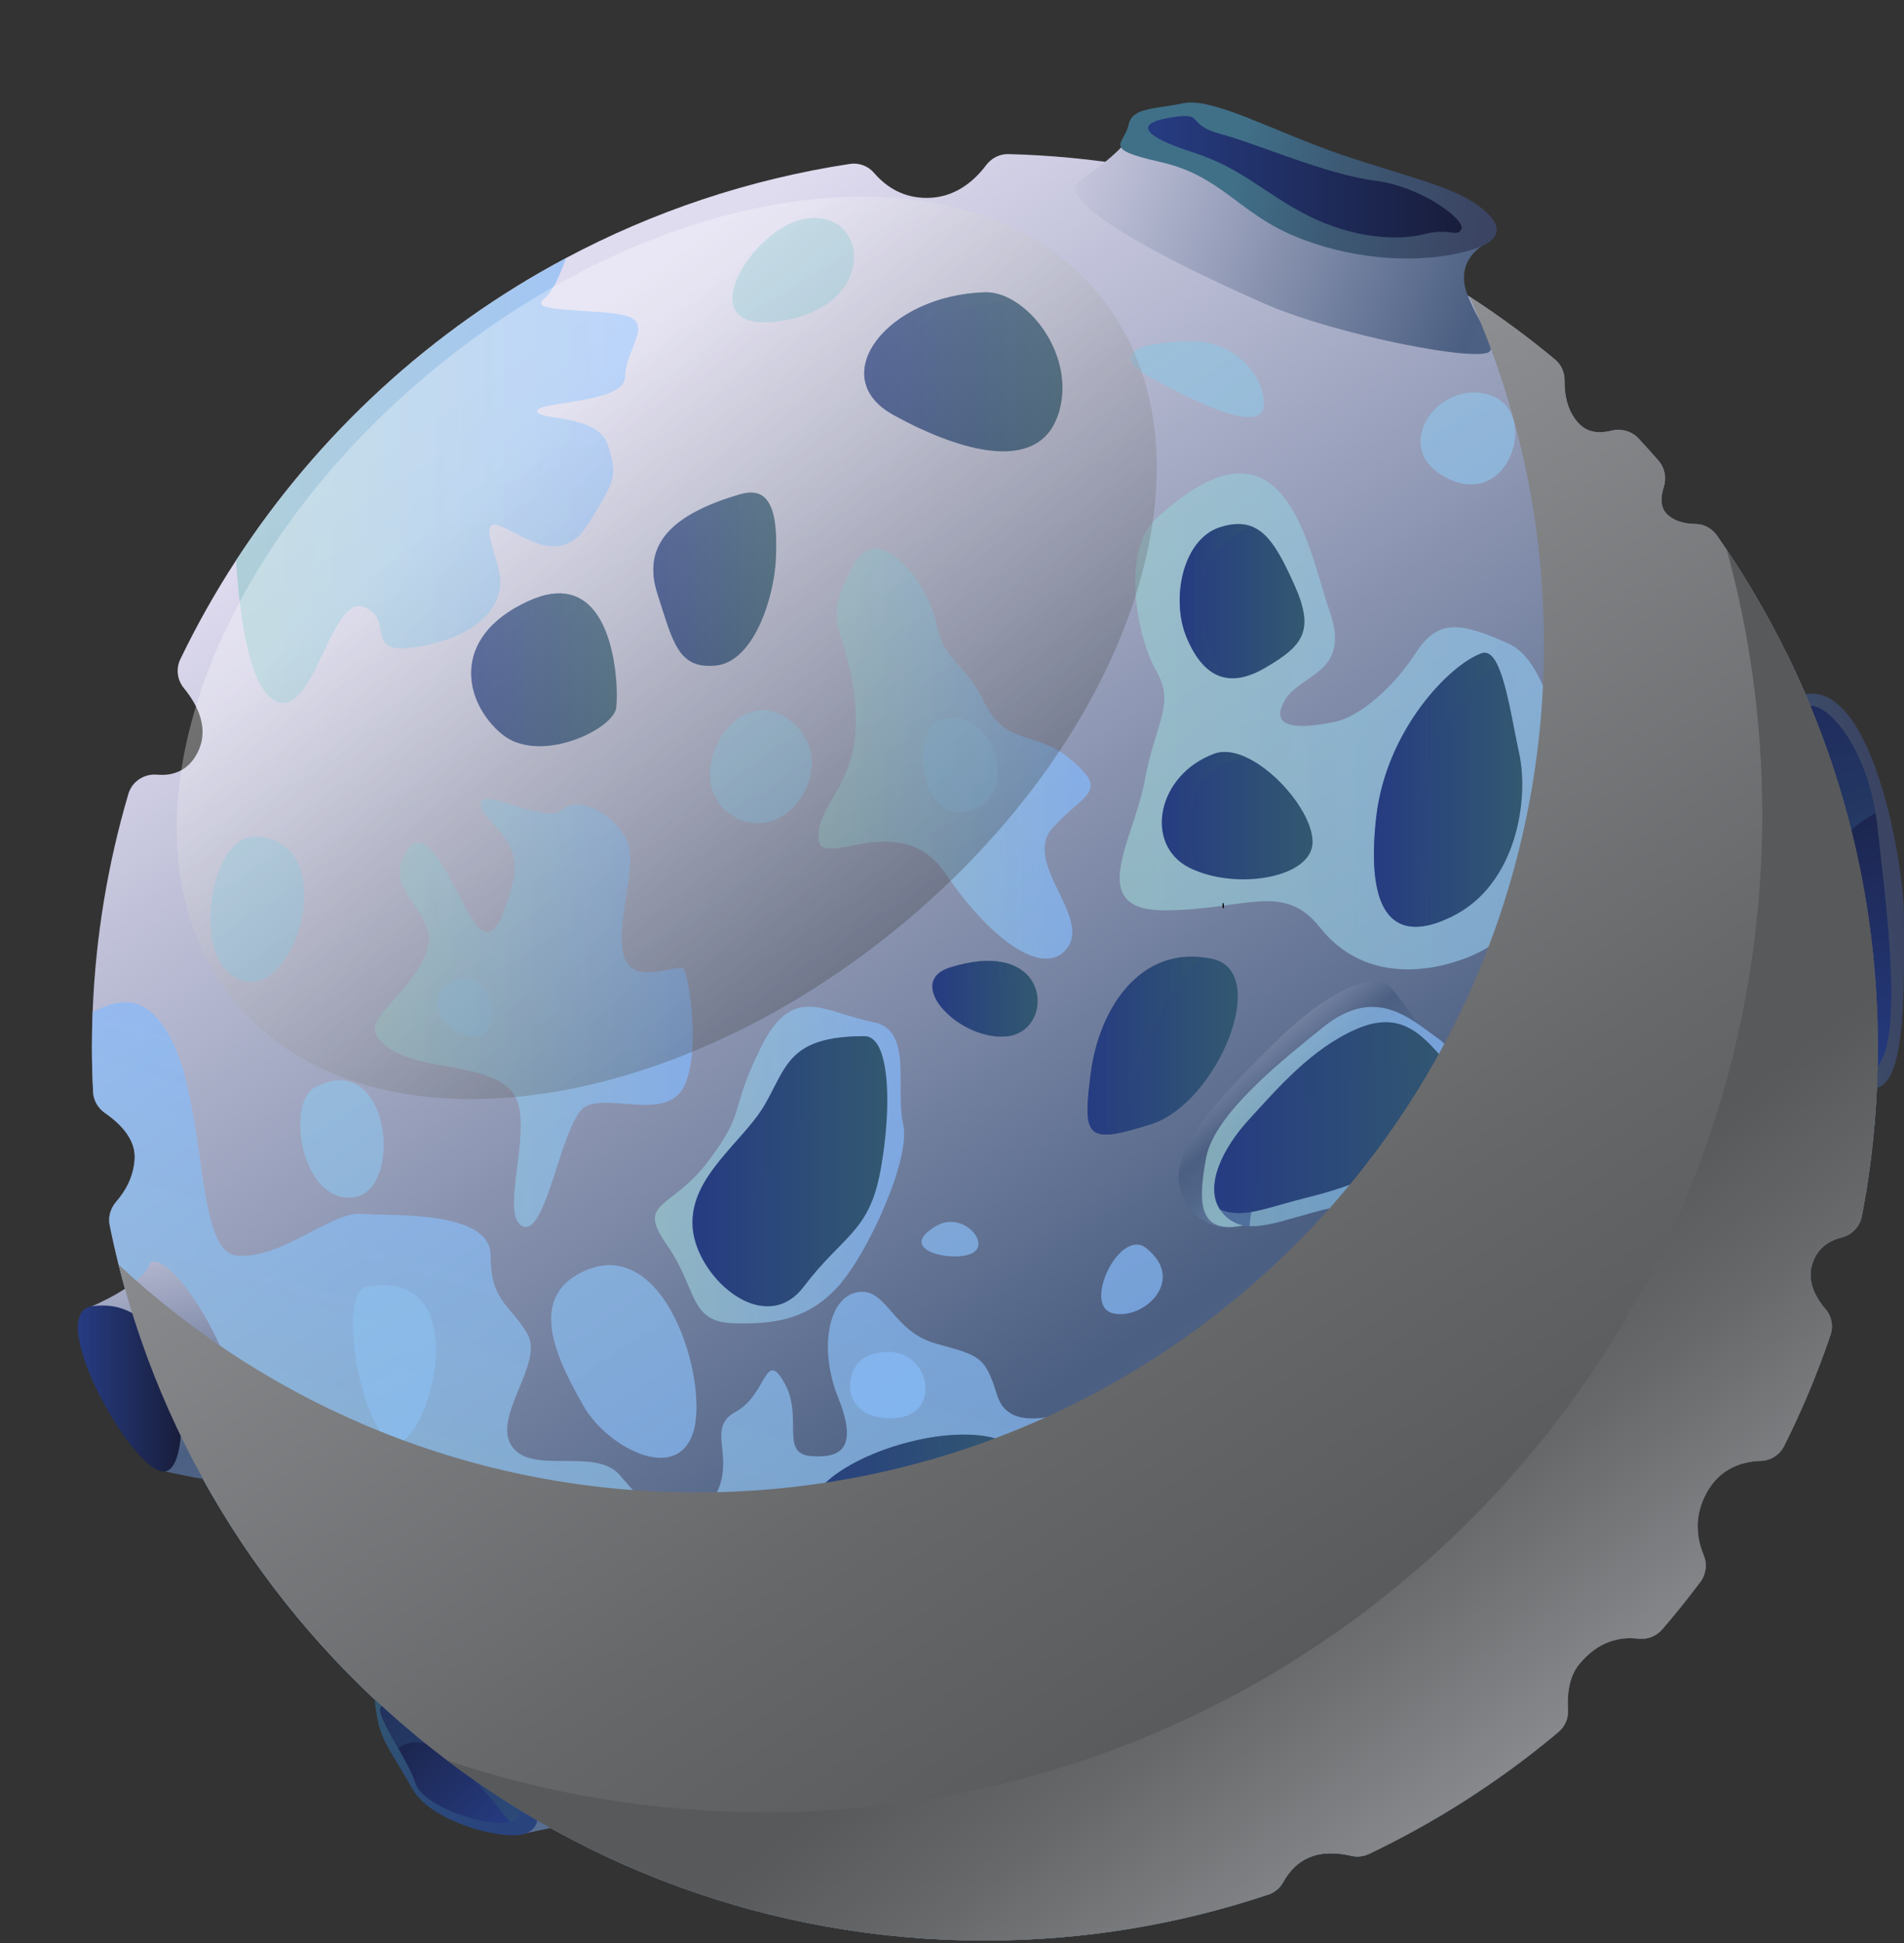<svg width="100" height="102" viewBox="0 0 100 102" fill="none" xmlns="http://www.w3.org/2000/svg">
<rect x="0" y="0" width="100" height="102" fill="#333333" stroke="none"/>
<path d="M98.628 54.977C98.628 57.585 98.412 60.141 98.005 62.635C97.937 63.042 97.867 63.443 97.788 63.848C97.684 64.395 97.267 64.826 96.727 64.964C96.03 65.139 95.389 65.559 95.154 66.464C94.943 67.275 95.318 68.07 95.889 68.736C96.205 69.106 96.299 69.622 96.142 70.081C95.462 72.085 94.651 74.022 93.714 75.895C93.482 76.357 93.023 76.675 92.507 76.688C91.435 76.719 90.188 77.124 89.502 78.626C88.993 79.737 89.121 80.778 89.481 81.646C89.677 82.111 89.604 82.643 89.304 83.047C88.665 83.897 88 84.727 87.306 85.532C86.99 85.9 86.516 86.08 86.036 86.023C85.084 85.911 83.949 86.145 82.942 87.364C82.452 87.958 82.298 88.808 82.353 89.771C82.379 90.209 82.194 90.637 81.857 90.918C81.784 90.981 81.714 91.038 81.638 91.099C78.678 93.553 75.407 95.65 71.896 97.324C71.602 97.465 71.268 97.491 70.944 97.416C70.248 97.257 69.51 97.22 68.855 97.468C68.172 97.726 67.715 98.227 67.41 98.78C67.238 99.095 66.962 99.341 66.62 99.453C61.941 101.02 56.933 101.87 51.727 101.87C41.122 101.87 31.338 98.352 23.48 92.413C15.066 86.054 8.866 76.928 6.229 66.388C6.057 65.7 5.9 65.006 5.759 64.307C5.671 63.866 5.814 63.415 6.109 63.076C6.589 62.528 6.998 61.806 7.071 60.887C7.152 59.87 6.409 59.046 5.512 58.425C5.149 58.172 4.912 57.773 4.891 57.332C4.852 56.547 4.828 55.762 4.828 54.969C4.828 54.351 4.841 53.733 4.865 53.123C5.019 49.161 5.666 45.327 6.743 41.675C6.936 41.02 7.57 40.608 8.25 40.666C9.048 40.736 9.847 40.496 10.347 39.562C11.02 38.31 10.423 37.059 9.656 36.122C9.301 35.689 9.231 35.097 9.476 34.596C10.342 32.802 11.318 31.073 12.397 29.416C16.727 22.765 22.697 17.28 29.737 13.54C34.306 11.109 39.325 9.414 44.638 8.605C45.11 8.532 45.592 8.71 45.903 9.072C46.534 9.808 47.444 10.408 48.725 10.389C50.099 10.371 51.106 9.583 51.792 8.671C52.069 8.303 52.502 8.076 52.963 8.089C61.876 8.318 70.17 11.034 77.178 15.569C78.74 16.581 80.24 17.685 81.667 18.869C81.99 19.135 82.173 19.542 82.17 19.964C82.16 20.807 82.35 21.646 82.942 22.254C83.391 22.711 83.991 22.771 84.627 22.612C85.146 22.484 85.691 22.627 86.056 23.018C86.414 23.402 86.763 23.791 87.105 24.182C87.439 24.562 87.535 25.087 87.381 25.569C87.194 26.156 87.199 26.696 87.616 27.051C88.007 27.387 88.526 27.502 89.051 27.507C89.502 27.51 89.924 27.75 90.183 28.12C90.352 28.365 90.519 28.608 90.686 28.856C91.849 30.587 92.898 32.4 93.824 34.283C96.899 40.522 98.628 47.544 98.628 54.972V54.977Z" fill="url(#paint0_linear_10_688)"/>
<path style="mix-blend-mode:multiply" opacity="0.7" d="M81.638 91.104C78.678 93.558 75.407 95.655 71.896 97.329C71.602 97.47 71.268 97.496 70.944 97.421C70.248 97.262 69.51 97.225 68.855 97.473C68.172 97.731 67.718 98.232 67.41 98.785C67.238 99.1 66.962 99.346 66.62 99.458C61.941 101.025 56.933 101.876 51.727 101.876C29.022 101.876 10.086 85.741 5.759 64.312C5.671 63.871 5.814 63.42 6.109 63.081C6.589 62.533 6.998 61.811 7.071 60.893C7.152 59.875 6.409 59.051 5.512 58.43C5.149 58.177 4.912 57.778 4.891 57.337C4.852 56.553 4.828 55.767 4.828 54.974C4.828 54.356 4.841 53.738 4.865 53.128C6.294 52.416 7.405 52.264 8.55 53.827C10.992 57.168 10.092 65.647 12.405 65.906C14.719 66.164 17.416 63.592 18.96 63.72C20.501 63.848 25.77 63.498 25.77 65.921C25.77 68.344 26.797 68.472 27.697 70.016C28.597 71.558 25.817 74.385 26.886 75.926C27.956 77.468 31.297 75.926 32.58 77.468C33.866 79.009 35.793 81.065 37.335 78.882C38.876 76.696 36.949 75.027 38.62 74.127C40.29 73.227 40.162 70.786 41.19 72.585C42.217 74.385 40.931 76.312 42.603 76.44C44.273 76.568 45.045 75.926 44.017 73.357C42.989 70.788 43.503 68.089 45.045 67.833C46.586 67.575 46.844 69.888 49.155 70.533C51.466 71.177 51.724 71.174 52.368 73.232C53.01 75.287 55.582 74.26 57.893 73.746C60.206 73.232 63.034 74.26 63.417 76.059C63.803 77.859 62.131 79.247 63.931 79.836C65.731 80.428 68.813 78.884 70.355 78.37C71.896 77.856 71.896 79.012 74.466 81.584C77.035 84.153 79.348 85.952 79.093 88.522C78.972 89.716 80.243 90.551 81.638 91.101V91.104Z" fill="url(#paint1_linear_10_688)"/>
<path style="mix-blend-mode:multiply" opacity="0.7" d="M32.83 19.779C32.83 21.193 28.203 21.065 28.203 21.579C28.203 22.093 31.416 21.706 31.93 23.378C32.444 25.048 32.316 25.178 30.902 27.489C29.488 29.802 27.561 28.131 26.275 27.617C24.989 27.103 26.275 29.416 26.275 30.522C26.275 31.628 25.503 33.269 22.165 33.913C18.823 34.555 20.879 32.499 19.082 31.858C17.282 31.216 16.382 38.412 14.199 36.612C13.07 35.681 12.592 32.392 12.394 29.424C16.724 22.773 22.694 17.288 29.734 13.548C29.392 14.5 28.99 15.368 28.591 15.668C27.564 16.441 31.291 16.182 32.832 16.568C34.374 16.954 32.832 18.368 32.832 19.782L32.83 19.779Z" fill="url(#paint2_linear_10_688)"/>
<path style="mix-blend-mode:multiply" opacity="0.7" d="M21.268 44.834C20.05 47.116 23.582 47.917 22.168 50.488C20.754 53.057 18.571 53.686 20.368 54.977C22.168 56.271 25.554 55.757 26.881 57.298C28.209 58.84 26.151 63.723 27.437 64.367C28.723 65.008 29.492 58.712 30.778 58.071C32.064 57.429 35.019 58.843 35.919 57.043C36.819 55.243 36.177 51.261 35.919 50.874C35.66 50.488 32.964 52.03 32.705 49.847C32.447 47.661 33.605 45.22 32.833 43.937C32.061 42.651 30.392 41.751 29.492 42.523C28.592 43.295 25.123 41.182 25.251 42.239C25.379 43.295 27.609 43.937 26.881 46.508C26.151 49.077 25.637 49.722 24.609 47.922C23.582 46.122 22.296 42.911 21.268 44.839V44.834Z" fill="url(#paint3_linear_10_688)"/>
<path style="mix-blend-mode:multiply" opacity="0.7" d="M44.908 29.544C42.921 33.032 44.522 32.692 44.908 36.902C45.294 41.109 42.981 42.009 42.981 43.937C42.981 45.864 47.222 42.267 49.663 45.864C52.105 49.461 54.932 51.388 56.087 49.719C57.243 48.05 53.646 45.222 55.315 43.423C56.984 41.623 58.223 41.589 56.319 39.935C54.415 38.282 52.884 39.247 51.721 36.902C50.56 34.557 49.661 34.943 49.147 32.63C48.633 30.316 46.103 27.447 44.906 29.547L44.908 29.544Z" fill="url(#paint4_linear_10_688)"/>
<path style="mix-blend-mode:multiply" opacity="0.7" d="M98.626 54.977C98.626 57.585 98.409 60.142 98.002 62.635C95.96 62.492 93.868 62.408 92.841 62.695C90.527 63.337 88.986 62.053 87.83 59.098C86.675 56.143 82.306 50.233 81.662 48.561C81.02 46.892 79.607 49.333 76.907 50.327C74.208 51.318 71.252 51.13 69.325 48.689C67.397 46.248 65.342 47.789 61.148 47.789C56.954 47.789 59.56 44.062 60.123 40.979C60.687 37.896 61.745 36.996 60.718 35.196C59.69 33.397 58.884 28.924 60.718 27.231C67.528 20.935 68.683 28.772 69.841 32.113C70.997 35.455 68.172 35.327 67.4 36.902C66.628 38.475 68.814 38.154 70.1 37.896C71.385 37.638 73.183 36.096 74.341 34.299C75.499 32.502 76.654 32.63 79.223 33.785C81.792 34.941 82.178 41.237 82.945 42.781C83.712 44.325 82.823 38.412 83.592 34.557C84.364 30.702 85.261 33.272 90.274 34.43C91.714 34.761 92.885 34.638 93.829 34.294C96.904 40.533 98.634 47.554 98.634 54.982L98.626 54.977Z" fill="url(#paint5_linear_10_688)"/>
<path d="M87.186 37.254C84.747 36.383 83.417 42.909 84.617 47.192C85.816 51.474 88.644 58.67 91.213 59.443C93.782 60.215 95.154 59.443 95.154 59.443C95.154 59.443 96.455 57.906 98.511 57.134L94.807 36.414C94.807 36.414 88.388 37.682 87.188 37.254H87.186Z" fill="url(#paint6_linear_10_688)"/>
<path d="M94.382 36.568C93.297 36.998 91.555 38.324 91.899 42.692C92.241 47.061 91.951 52.541 94.382 54.729C96.813 56.918 98.55 58.031 99.335 56.359C100.12 54.688 99.993 50.488 99.993 47.961C99.993 45.434 98.279 35.027 94.382 36.568Z" fill="url(#paint7_linear_10_688)"/>
<path d="M97.806 56.357C96.108 56.245 94.793 53.78 93.943 50.794C93.508 49.26 93.192 47.591 93.009 46.036C92.368 40.551 93.821 38.24 94.637 37.254C95.401 36.331 97.814 38.564 98.507 42.685C98.557 42.964 98.594 43.253 98.625 43.55C99.014 47.351 100.375 56.529 97.806 56.357Z" fill="url(#paint8_linear_10_688)"/>
<path style="mix-blend-mode:multiply" opacity="0.5" d="M98.507 42.685C98.507 42.685 94.024 44.881 93.943 50.791C93.508 49.26 93.192 47.591 93.009 46.036C92.368 40.551 93.821 38.24 94.637 37.254C95.401 36.331 97.814 38.564 98.507 42.685Z" fill="url(#paint9_linear_10_688)"/>
<path d="M74.713 53.926C73.693 52.802 73.265 51.902 72.752 51.602C72.238 51.302 70.224 51.516 67.055 54.643C63.886 57.771 61.231 60.512 62.045 62.609C62.859 64.709 64.765 64.411 64.765 64.411L74.716 53.926H74.713Z" fill="url(#paint10_linear_10_688)"/>
<path style="mix-blend-mode:multiply" opacity="0.7" d="M69.453 53.957C67.666 55.407 63.798 58.391 63.349 60.767C62.901 63.143 63.021 64.521 64.763 64.411C66.505 64.302 72.794 61.753 74.4 59.782C76.007 57.812 77.035 55.561 75.556 54.534C74.077 53.506 72.264 51.672 69.453 53.955V53.957Z" fill="url(#paint11_linear_10_688)"/>
<path d="M75.428 59.784C74.4 62.074 72.728 62.76 69.953 63.402C68.062 63.837 66.698 64.427 65.631 64.367C65.133 64.341 64.7 64.174 64.314 63.785C64.223 63.694 64.142 63.595 64.077 63.493H64.074C63.25 62.239 64.231 60.259 65.597 58.775C67.076 57.168 68.873 55.048 71.252 54.02C73.471 53.06 74.606 54.176 75.866 55.684C75.949 55.778 76.03 55.882 76.114 55.981C76.121 55.992 76.129 56 76.137 56.01C77.152 57.244 76.458 57.489 75.43 59.779L75.428 59.784Z" fill="url(#paint12_linear_10_688)"/>
<path style="mix-blend-mode:multiply" opacity="0.7" d="M75.427 59.784C74.399 62.074 72.728 62.76 69.952 63.402C67.177 64.043 65.531 65.008 64.311 63.788C64.219 63.697 64.138 63.597 64.073 63.496C65.291 63.994 66.41 63.423 68.68 62.859C70.949 62.293 73.518 61.412 74.668 59.445C75.813 57.476 75.863 55.689 75.863 55.689C75.951 55.794 76.043 55.906 76.131 56.015C77.146 57.249 76.452 57.494 75.424 59.784H75.427Z" fill="url(#paint13_linear_10_688)"/>
<path d="M76.27 48.112C76.093 48.198 75.923 48.274 75.761 48.339C72.762 49.536 71.792 47.233 72.279 42.909C72.793 38.347 76.111 34.915 77.804 34.299C78.127 34.182 78.391 34.401 78.612 34.834C79.129 35.82 79.436 37.914 79.794 39.573C80.308 41.952 79.666 46.443 76.267 48.112H76.27Z" fill="url(#paint14_linear_10_688)"/>
<path style="mix-blend-mode:multiply" opacity="0.5" d="M74.713 42.137C74.418 45.183 75.125 47.194 75.761 48.339C72.762 49.536 71.792 47.233 72.279 42.909C72.793 38.347 76.111 34.915 77.804 34.299C78.127 34.182 78.391 34.401 78.612 34.834C77.405 35.867 75.083 38.318 74.71 42.137H74.713Z" fill="url(#paint15_linear_10_688)"/>
<path style="mix-blend-mode:multiply" opacity="0.5" d="M76.111 55.986C74.056 55.64 70.261 55.611 67.783 59.023C66.239 61.146 65.725 62.982 65.631 64.369C65.133 64.343 64.7 64.176 64.314 63.788C64.223 63.697 64.142 63.597 64.077 63.496H64.074C63.25 62.241 64.231 60.261 65.597 58.777C67.076 57.171 68.873 55.05 71.252 54.023C73.471 53.063 74.606 54.179 75.866 55.687C75.949 55.781 76.03 55.885 76.114 55.984L76.111 55.986Z" fill="url(#paint16_linear_10_688)"/>
<path d="M59.88 85.759C56.187 86.868 53.326 89.68 52.749 91.67C52.17 93.662 53.649 97.452 55.318 97.645C56.988 97.838 62.449 96.683 65.342 95.845C68.232 95.011 70.159 93.79 72.024 92.956C73.886 92.121 73.952 90.449 74.338 88.394C74.724 86.338 75.237 86.273 74.017 84.604C72.796 82.935 71.784 80.621 68.307 82.804C64.831 84.99 63.738 84.604 59.883 85.759H59.88Z" fill="url(#paint17_linear_10_688)"/>
<path d="M73.043 88.629C72.837 89.106 72.514 89.708 72.216 90.579C71.382 93.021 70.354 93.086 67.589 94.176C64.827 95.269 58.08 96.745 56.283 96.938C56.038 96.964 55.816 96.957 55.615 96.918C54.342 96.659 53.927 95.136 54.037 93.083C54.165 90.707 55.753 90.48 61.361 87.494C62.428 86.925 62.84 86.98 65.602 85.887C68.364 84.794 70.357 84.987 72.219 86.401C73.416 87.311 73.419 87.765 73.046 88.626L73.043 88.629Z" fill="url(#paint18_linear_10_688)"/>
<path style="mix-blend-mode:multiply" opacity="0.5" d="M73.044 88.629C71.969 88.271 69.176 87.75 64.077 89.294C57.288 91.349 55.444 96.876 55.616 96.915H55.613C54.34 96.657 53.926 95.133 54.035 93.081C54.163 90.705 55.751 90.478 61.359 87.491C62.426 86.923 62.838 86.978 65.6 85.885C68.362 84.792 70.355 84.985 72.217 86.398C73.414 87.309 73.417 87.763 73.044 88.623V88.629Z" fill="url(#paint19_linear_10_688)"/>
<path d="M86.414 77.246C86.349 79.847 85.128 80.108 83.073 81.456C81.766 82.311 80.465 82.34 79.44 82.082C78.848 81.933 78.35 81.688 77.997 81.456C77.035 80.814 78.383 78.18 79.283 76.122C80.183 74.064 83.24 70.913 85.387 72.139C85.77 72.358 86.023 72.844 86.182 73.529C86.404 74.458 86.448 75.749 86.414 77.246Z" fill="url(#paint20_linear_10_688)"/>
<path style="mix-blend-mode:multiply" opacity="0.5" d="M86.184 73.529C83.124 74.038 82.016 74.888 80.761 77.045C79.705 78.858 79.47 80.853 79.442 82.082C78.85 81.933 78.351 81.688 77.999 81.456C77.037 80.814 78.385 78.18 79.285 76.122C80.185 74.064 83.242 70.913 85.388 72.139C85.772 72.358 86.025 72.844 86.184 73.529Z" fill="url(#paint21_linear_10_688)"/>
<path style="mix-blend-mode:multiply" opacity="0.7" d="M77.667 61.795C75.606 61.944 74.08 65.392 75.556 66.485C77.035 67.578 78.084 66.357 78.715 65.136C79.346 63.916 79.453 61.667 77.664 61.795H77.667Z" fill="url(#paint22_linear_10_688)"/>
<path style="mix-blend-mode:multiply" opacity="0.7" d="M69.697 67.77C67.874 66.91 66.046 68.67 65.469 70.791C64.89 72.911 65.728 74.453 66.818 74.453C67.908 74.453 69.713 72.784 70.352 71.112C70.994 69.442 70.649 68.222 69.697 67.77Z" fill="url(#paint23_linear_10_688)"/>
<path style="mix-blend-mode:multiply" opacity="0.7" d="M60.201 65.522C58.827 64.432 56.86 68.477 58.402 68.928C59.943 69.38 62.385 67.259 60.201 65.522Z" fill="url(#paint24_linear_10_688)"/>
<path d="M60.461 59.017C59.885 59.2 59.4 59.341 58.995 59.435C56.971 59.896 56.932 59.14 57.284 56.359C57.686 53.196 59.632 49.917 63.056 50.243C63.244 50.259 63.44 50.288 63.641 50.329C66.82 50.979 63.92 57.919 60.461 59.02V59.017Z" fill="url(#paint25_linear_10_688)"/>
<path style="mix-blend-mode:multiply" opacity="0.5" d="M63.057 50.24C61.706 51.651 60.092 53.975 59.456 57.163C59.278 58.052 59.13 58.803 58.999 59.432C56.975 59.894 56.936 59.137 57.288 56.357C57.69 53.193 59.636 49.914 63.06 50.24H63.057Z" fill="url(#paint26_linear_10_688)"/>
<path d="M66.432 35.069C65.568 35.569 64.835 35.708 64.22 35.541C63.411 35.327 62.793 34.589 62.321 33.462C61.486 31.469 62.102 28.308 64.076 27.679C64.742 27.466 65.276 27.458 65.733 27.633H65.735C66.651 27.982 67.248 29.067 67.981 30.697C69.079 33.139 68.424 33.91 66.434 35.066L66.432 35.069Z" fill="url(#paint27_linear_10_688)"/>
<path d="M68.939 44.192C68.939 46.039 65.157 46.709 62.749 45.679C62.648 45.637 62.546 45.59 62.45 45.541C60.073 44.32 60.765 40.681 63.769 39.57C64.27 39.385 64.865 39.482 65.467 39.763C67.163 40.551 68.936 42.773 68.936 44.192H68.939Z" fill="url(#paint28_linear_10_688)"/>
<path style="mix-blend-mode:multiply" opacity="0.5" d="M63.124 31.92C63.422 33.971 63.897 35.029 64.22 35.541C63.411 35.327 62.793 34.589 62.321 33.462C61.486 31.469 62.102 28.308 64.076 27.679C64.742 27.466 65.276 27.458 65.733 27.633C64.901 27.995 62.733 29.21 63.127 31.918L63.124 31.92Z" fill="url(#paint29_linear_10_688)"/>
<path d="M64.219 47.672L64.209 47.416C64.245 47.413 64.268 47.413 64.268 47.413L64.287 47.666C64.287 47.666 64.261 47.672 64.219 47.672Z" fill="black"/>
<path style="mix-blend-mode:multiply" opacity="0.5" d="M62.514 43.357C62.514 44.346 62.608 45.105 62.751 45.681C62.65 45.64 62.548 45.593 62.451 45.543C60.075 44.322 60.766 40.684 63.771 39.573C64.272 39.388 64.867 39.484 65.469 39.766C64.084 39.974 62.504 40.666 62.514 43.357Z" fill="url(#paint30_linear_10_688)"/>
<path style="mix-blend-mode:multiply" opacity="0.7" d="M77.667 20.614C75.131 20.374 73.003 23.858 76.271 25.223C79.539 26.587 81.06 20.934 77.667 20.614Z" fill="url(#paint31_linear_10_688)"/>
<path style="mix-blend-mode:multiply" opacity="0.7" d="M49.277 37.831C47.931 38.251 48.122 43.212 50.884 42.578C53.646 41.944 52.363 36.868 49.277 37.831Z" fill="url(#paint32_linear_10_688)"/>
<path d="M56.73 9.479C58.272 8.423 58.877 7.742 58.877 7.742L78.28 12.653C78.28 12.653 76.253 13.462 77.093 15.528C77.933 17.593 78.64 17.786 78.254 18.431C77.868 19.072 70.236 17.619 66.376 15.924C61.021 13.574 55.228 10.509 56.73 9.479Z" fill="url(#paint33_linear_10_688)"/>
<path d="M59.273 6.555C59.057 7.593 57.794 7.797 60.943 8.504C64.091 9.21 65.032 11.138 67.901 12.359C70.773 13.579 74.038 13.838 76.485 13.321C78.931 12.807 79.148 11.973 77.755 10.88C76.362 9.787 73.856 9.273 70.452 8.118C67.048 6.962 63.707 5.097 62.163 5.418C60.619 5.739 59.464 5.632 59.273 6.553V6.555Z" fill="url(#paint34_linear_10_688)"/>
<path d="M61.352 6.193C59.605 6.498 60.03 7.155 62.638 7.992C65.249 8.827 66.425 10.178 68.728 11.334C71.031 12.489 73.376 12.659 74.779 12.296C76.183 11.936 76.49 12.489 76.749 12.038C77.007 11.589 74.756 9.81 72.187 9.479C69.618 9.148 66.018 7.541 64.091 7.027C62.163 6.514 63.431 5.828 61.352 6.193Z" fill="url(#paint35_linear_10_688)"/>
<path style="mix-blend-mode:multiply" opacity="0.7" d="M42.019 11.547C39.285 12.249 36.043 17.724 41.184 16.824C46.325 15.924 45.553 10.64 42.019 11.547Z" fill="url(#paint36_linear_10_688)"/>
<path d="M55.576 21.769C54.681 24.456 51.497 23.973 48.315 22.492C47.843 22.27 47.368 22.027 46.904 21.769C43.307 19.776 46.601 15.496 51.726 15.345C52.198 15.332 52.697 15.478 53.176 15.755C54.906 16.74 56.382 19.354 55.576 21.772V21.769Z" fill="url(#paint37_linear_10_688)"/>
<path style="mix-blend-mode:multiply" opacity="0.5" d="M47.481 18.819C47.228 20.108 47.703 21.42 48.313 22.492C47.841 22.27 47.366 22.027 46.902 21.769C43.305 19.776 46.599 15.496 51.724 15.345C52.197 15.332 52.695 15.478 53.175 15.755C50.047 16.224 47.948 16.441 47.481 18.819Z" fill="url(#paint38_linear_10_688)"/>
<path style="mix-blend-mode:multiply" opacity="0.7" d="M62.514 17.914C59.397 17.982 58.338 18.686 60.586 19.907C62.835 21.128 66.241 22.797 66.369 21.321C66.497 19.842 64.903 17.865 62.514 17.914Z" fill="url(#paint39_linear_10_688)"/>
<path d="M40.754 29.286C40.668 31.427 39.557 34.769 37.585 34.941C37.358 34.962 37.152 34.959 36.969 34.941C35.548 34.782 35.264 33.446 34.531 31.172C33.704 28.603 35.261 27.004 38.871 25.948C39.476 25.773 39.896 25.861 40.185 26.148C40.73 26.68 40.809 27.893 40.754 29.289V29.286Z" fill="url(#paint40_linear_10_688)"/>
<path d="M32.362 37.173C32.21 38.162 29.19 39.735 27.127 38.973C26.853 38.874 26.595 38.728 26.363 38.538C24.394 36.91 23.577 33.48 27.735 31.561C29.503 30.744 30.619 31.235 31.316 32.207C32.416 33.741 32.461 36.487 32.359 37.173H32.362Z" fill="url(#paint41_linear_10_688)"/>
<path style="mix-blend-mode:multiply" opacity="0.7" d="M41.353 37.711C38.549 35.739 35.579 41.021 38.466 42.82C41.353 44.62 44.439 39.881 41.353 37.711Z" fill="url(#paint42_linear_10_688)"/>
<path style="mix-blend-mode:multiply" opacity="0.7" d="M23.878 51.503C22.229 52.051 22.957 54.13 24.744 54.385C26.533 54.643 26.105 50.76 23.878 51.503Z" fill="url(#paint43_linear_10_688)"/>
<path style="mix-blend-mode:multiply" opacity="0.7" d="M13.428 43.918C10.905 43.832 9.914 50.848 12.828 51.503C15.741 52.158 17.882 44.072 13.428 43.918Z" fill="url(#paint44_linear_10_688)"/>
<path style="mix-blend-mode:multiply" opacity="0.5" d="M26.279 34.956C25.982 36.605 26.556 38.029 27.127 38.973C26.853 38.874 26.595 38.728 26.363 38.538C24.394 36.91 23.577 33.48 27.735 31.561C29.503 30.744 30.619 31.235 31.316 32.207C27.649 32.286 26.817 31.991 26.279 34.954V34.956Z" fill="url(#paint45_linear_10_688)"/>
<path style="mix-blend-mode:multiply" opacity="0.5" d="M36.969 34.941C35.548 34.782 35.264 33.446 34.531 31.172C33.704 28.603 35.261 27.004 38.871 25.948C39.476 25.773 39.896 25.861 40.185 26.148C37.919 27.257 37.29 27.442 35.871 28.819C34.656 29.995 36.252 33.524 36.969 34.943V34.941Z" fill="url(#paint46_linear_10_688)"/>
<path style="mix-blend-mode:multiply" opacity="0.7" d="M45.895 53.665C43.284 53.157 41.651 51.563 39.961 54.988C38.271 58.412 39.226 58.24 37.249 60.895C35.272 63.55 33.386 63.008 35.013 65.334C36.641 67.661 36.177 69.375 38.464 69.461C40.752 69.547 42.465 69.228 44.007 67.546C45.548 65.864 47.862 60.82 47.434 59.015C47.006 57.21 47.968 54.069 45.892 53.663L45.895 53.665Z" fill="url(#paint47_linear_10_688)"/>
<path d="M46.24 61.474C45.638 64.711 44.268 64.836 42.213 67.546C41.556 68.412 40.739 68.678 39.931 68.543C38.207 68.269 36.501 66.213 36.378 64.411C36.198 61.759 39.044 59.954 40.186 57.964C41.329 55.974 41.43 54.406 45.387 54.395C45.841 54.395 46.157 54.802 46.349 55.462C46.751 56.832 46.642 59.291 46.24 61.474Z" fill="url(#paint48_linear_10_688)"/>
<path style="mix-blend-mode:multiply" opacity="0.5" d="M39.13 65.337C39.276 66.307 39.605 67.504 39.931 68.545C38.207 68.271 36.501 66.216 36.378 64.414C36.198 61.761 39.044 59.956 40.186 57.966C41.329 55.976 41.43 54.408 45.387 54.398C45.841 54.398 46.157 54.805 46.349 55.465C42.124 57.377 38.82 63.318 39.127 65.34L39.13 65.337Z" fill="url(#paint49_linear_10_688)"/>
<path style="mix-blend-mode:multiply" opacity="0.7" d="M19.275 67.549C17.593 67.836 19.082 75.739 20.816 75.739C22.551 75.739 25.12 66.555 19.275 67.549Z" fill="url(#paint50_linear_10_688)"/>
<path style="mix-blend-mode:multiply" opacity="0.7" d="M16.513 57.105C15.026 57.922 15.809 63.146 18.54 62.857C21.268 62.567 20.498 54.92 16.513 57.105Z" fill="url(#paint51_linear_10_688)"/>
<path style="mix-blend-mode:multiply" opacity="0.7" d="M30.326 66.91C27.65 68.433 29.491 71.753 30.647 73.808C31.802 75.864 35.428 77.919 36.377 75.287C37.327 72.653 34.885 64.314 30.323 66.91H30.326Z" fill="url(#paint52_linear_10_688)"/>
<path style="mix-blend-mode:multiply" opacity="0.7" d="M28.034 78.629C25.154 79.314 24.223 81.842 27.627 82.87C31.033 83.897 34.051 83.85 33.023 81.915C31.996 79.98 31.265 77.859 28.031 78.631L28.034 78.629Z" fill="url(#paint53_linear_10_688)"/>
<path style="mix-blend-mode:multiply" opacity="0.7" d="M15.771 79.208C14.198 79.323 16.196 84.779 18.538 83.535C20.883 82.291 17.534 79.077 15.771 79.208Z" fill="url(#paint54_linear_10_688)"/>
<path d="M7.838 66.417C8.208 65.525 10.472 67.794 11.948 71.605C13.427 75.415 13.169 77.28 12.655 77.601C12.142 77.922 11.069 77.765 8.673 77.246C8.232 77.15 4.823 68.576 4.823 68.576C4.823 68.576 7.387 67.502 7.838 66.414V66.417Z" fill="url(#paint55_linear_10_688)"/>
<path d="M4.825 68.576C2.272 68.952 7.048 77.507 8.675 77.246C10.303 76.985 9.841 67.841 4.825 68.576Z" fill="url(#paint56_linear_10_688)"/>
<path d="M20.72 85.759C20.72 85.759 20.467 87.653 19.721 88.939L27.24 96.331C27.24 96.331 30.015 95.647 31.445 95.629C31.865 95.624 32.212 95.305 32.256 94.888C32.41 93.433 32.371 90.47 29.75 89.421C26.215 88.008 27.436 89.163 24.932 87.494C22.426 85.825 21.654 84.987 20.722 85.759H20.72Z" fill="url(#paint57_linear_10_688)"/>
<path d="M24.126 90.227C25.495 91.393 26.528 91.748 27.37 93.255C28.213 94.763 28.643 95.754 27.676 96.226C26.708 96.698 22.673 95.731 21.651 93.9C20.628 92.071 20.039 91.448 19.822 90.227C19.603 89.007 19.514 88.305 20.772 88.735C22.029 89.166 23.26 89.489 24.126 90.227Z" fill="url(#paint58_linear_10_688)"/>
<path d="M27.139 95.46C27.074 95.553 26.959 95.621 26.803 95.66C25.632 95.966 22.207 94.839 21.824 93.621C21.66 93.104 21.284 92.429 20.913 91.774C20.295 90.679 19.688 89.646 20.105 89.547C20.77 89.385 23.35 90.509 23.858 91.038C25.971 93.24 27.677 94.653 27.139 95.462V95.46Z" fill="url(#paint59_linear_10_688)"/>
<path d="M40.007 98.72C39.443 98.587 38.872 98.386 38.316 98.115C34.589 96.315 34.167 92.212 39.433 90.754C40.26 90.525 41.214 90.653 42.135 91.023C44.12 91.818 45.953 93.754 46.071 95.715C46.217 98.156 43.204 99.479 40.009 98.717L40.007 98.72Z" fill="url(#paint60_linear_10_688)"/>
<path style="mix-blend-mode:multiply" opacity="0.5" d="M40.007 98.72C39.443 98.587 38.872 98.386 38.316 98.115C34.589 96.315 34.167 92.212 39.433 90.754C40.26 90.525 41.214 90.653 42.135 91.023C38.856 91.709 37.633 92.648 37.933 94.784C38.241 96.962 38.789 98.055 40.009 98.717L40.007 98.72Z" fill="url(#paint61_linear_10_688)"/>
<path d="M53.217 76.519C53.311 77.729 51.738 79.669 49.837 80.999C47.179 82.856 46.754 83.595 44.61 85.186C43.311 86.148 42.706 85.96 42.242 85.282C41.939 84.844 41.694 84.197 41.357 83.532C40.499 81.844 41.444 80.167 42.985 78.24C44.526 76.312 49.453 74.763 52.236 75.499C52.878 75.668 53.181 76.033 53.217 76.516V76.519Z" fill="url(#paint62_linear_10_688)"/>
<path d="M55.877 85.653C54.505 86.938 51.894 87.494 49.708 86.255C49.434 86.099 49.21 85.937 49.041 85.77C47.851 84.609 49.181 83.216 53.219 81.915C53.96 81.675 55.073 82.41 55.728 83.339C56.286 84.129 56.508 85.063 55.877 85.655V85.653Z" fill="url(#paint63_linear_10_688)"/>
<path d="M56.603 80.585C56.587 80.58 56.569 80.574 56.553 80.569C53.538 79.588 55.458 76.093 58.058 75.739C59.248 75.577 60.192 75.945 61.074 77.035C61.24 77.241 61.405 77.473 61.569 77.731C62.597 79.359 59.686 81.542 56.6 80.587L56.603 80.585Z" fill="url(#paint64_linear_10_688)"/>
<path style="mix-blend-mode:multiply" opacity="0.7" d="M45.594 71.177C44.282 71.68 44.008 74.56 46.922 74.453C49.835 74.346 48.721 69.977 45.594 71.177Z" fill="url(#paint65_linear_10_688)"/>
<path style="mix-blend-mode:multiply" opacity="0.5" d="M53.216 76.519C49.398 76.417 46.886 76.174 45.123 78.756C43.281 81.456 41.359 83.425 42.128 85.008C42.173 85.1 42.212 85.194 42.238 85.282C41.935 84.844 41.69 84.197 41.354 83.532C40.496 81.844 41.44 80.167 42.981 78.24C44.523 76.312 49.45 74.763 52.233 75.499C52.874 75.668 53.177 76.033 53.213 76.516L53.216 76.519Z" fill="url(#paint66_linear_10_688)"/>
<path style="mix-blend-mode:multiply" opacity="0.5" d="M56.517 78.467C56.376 79.096 56.454 79.941 56.553 80.569C53.538 79.588 55.458 76.093 58.058 75.739C59.248 75.577 60.192 75.945 61.074 77.035C58.291 77.058 56.744 77.46 56.517 78.469V78.467Z" fill="url(#paint67_linear_10_688)"/>
<path style="mix-blend-mode:multiply" opacity="0.5" d="M55.728 83.336C54.515 83.441 53.477 83.535 53.477 83.535C50.493 84.867 49.354 85.087 49.041 85.767C47.851 84.607 49.181 83.214 53.219 81.912C53.96 81.672 55.073 82.408 55.728 83.336Z" fill="url(#paint68_linear_10_688)"/>
<path style="mix-blend-mode:multiply" opacity="0.7" d="M49.15 64.369C46.983 65.647 50.112 66.294 51.078 65.78C52.042 65.267 50.564 63.537 49.15 64.369Z" fill="url(#paint69_linear_10_688)"/>
<path d="M52.941 54.398C51.705 54.552 50.344 53.866 49.58 53.037C48.792 52.186 48.638 51.187 49.892 50.791C52.222 50.058 53.575 50.58 54.16 51.433C54.916 52.549 54.36 54.221 52.941 54.398Z" fill="url(#paint70_linear_10_688)"/>
<path style="mix-blend-mode:multiply" opacity="0.5" d="M54.16 51.433C51.387 51.55 50.005 52.121 49.58 53.037C48.792 52.186 48.638 51.187 49.892 50.791C52.222 50.058 53.575 50.58 54.16 51.433Z" fill="url(#paint71_linear_10_688)"/>
<path style="mix-blend-mode:multiply" opacity="0.5" d="M27.14 95.459C27.075 95.553 26.96 95.621 26.804 95.66C26.201 95.086 22.98 90.199 20.917 91.771C20.299 90.676 19.691 89.643 20.109 89.544C20.774 89.382 23.353 90.506 23.862 91.036C25.974 93.237 27.68 94.651 27.143 95.459H27.14Z" fill="url(#paint72_linear_10_688)"/>
<path style="mix-blend-mode:overlay" d="M98.628 54.977C98.628 57.585 98.412 60.142 98.005 62.635C97.937 63.042 97.867 63.444 97.788 63.848C97.684 64.395 97.267 64.826 96.727 64.964C96.03 65.139 95.389 65.559 95.154 66.464C94.943 67.275 95.318 68.07 95.889 68.736C96.205 69.106 96.299 69.622 96.142 70.082C95.462 72.085 94.651 74.022 93.714 75.895C93.482 76.357 93.023 76.675 92.507 76.688C91.435 76.719 90.188 77.124 89.502 78.626C88.993 79.737 89.121 80.778 89.481 81.646C89.677 82.111 89.604 82.643 89.304 83.047C88.665 83.897 88 84.727 87.306 85.533C86.99 85.9 86.516 86.08 86.036 86.023C85.084 85.911 83.949 86.146 82.942 87.364C82.452 87.958 82.298 88.809 82.353 89.771C82.379 90.209 82.194 90.637 81.857 90.919C81.784 90.981 81.714 91.039 81.638 91.099C78.678 93.553 75.407 95.65 71.896 97.325C71.602 97.465 71.268 97.491 70.944 97.416C70.248 97.257 69.51 97.22 68.855 97.468C68.172 97.726 67.715 98.227 67.41 98.78C67.238 99.095 66.962 99.341 66.62 99.453C61.941 101.02 56.933 101.871 51.727 101.871C41.122 101.871 31.338 98.352 23.48 92.413C15.066 86.054 8.866 76.928 6.229 66.388C14.179 73.809 24.852 78.347 36.581 78.347C61.163 78.347 81.09 58.423 81.09 33.84C81.09 27.327 79.692 21.146 77.178 15.569C78.74 16.581 80.24 17.685 81.667 18.869C81.99 19.135 82.173 19.542 82.17 19.964C82.16 20.807 82.35 21.647 82.942 22.254C83.391 22.711 83.991 22.771 84.627 22.612C85.146 22.484 85.691 22.627 86.056 23.018C86.414 23.402 86.763 23.791 87.105 24.182C87.439 24.563 87.535 25.087 87.382 25.569C87.194 26.156 87.199 26.696 87.616 27.051C88.007 27.387 88.526 27.502 89.051 27.507C89.502 27.51 89.924 27.75 90.183 28.12C90.352 28.365 90.519 28.608 90.686 28.856C91.849 30.588 92.898 32.4 93.824 34.283C96.899 40.522 98.628 47.544 98.628 54.972V54.977Z" fill="url(#paint73_linear_10_688)"/>
<path style="mix-blend-mode:overlay" d="M98.627 54.977C98.627 57.585 98.411 60.141 98.004 62.635C97.936 63.042 97.866 63.443 97.788 63.848C97.683 64.395 97.266 64.826 96.726 64.964C96.03 65.139 95.388 65.559 95.153 66.464C94.942 67.275 95.318 68.07 95.889 68.736C96.204 69.106 96.298 69.622 96.142 70.081C95.461 72.085 94.65 74.022 93.714 75.895C93.481 76.357 93.022 76.675 92.506 76.688C91.434 76.719 90.187 77.124 89.501 78.626C88.993 79.737 89.121 80.778 89.48 81.646C89.676 82.111 89.603 82.643 89.303 83.047C88.664 83.897 87.999 84.727 87.305 85.532C86.99 85.9 86.515 86.08 86.035 86.023C85.083 85.911 83.948 86.145 82.942 87.364C82.451 87.958 82.297 88.808 82.352 89.771C82.378 90.209 82.193 90.637 81.856 90.918C81.784 90.981 81.713 91.038 81.638 91.099C78.677 93.553 75.406 95.65 71.896 97.324C71.601 97.465 71.267 97.491 70.944 97.416C70.247 97.257 69.509 97.22 68.855 97.468C68.171 97.726 67.715 98.227 67.409 98.78C67.237 99.095 66.961 99.341 66.619 99.453C61.94 101.02 56.932 101.87 51.726 101.87C41.121 101.87 31.338 98.352 23.479 92.413C28.727 94.179 34.345 95.133 40.185 95.133C69.108 95.133 92.555 71.691 92.555 42.768C92.555 37.95 91.906 33.284 90.688 28.853C91.851 30.582 92.9 32.395 93.826 34.278C96.901 40.517 98.63 47.538 98.63 54.967L98.627 54.977Z" fill="url(#paint74_linear_10_688)"/>
<path style="mix-blend-mode:screen" opacity="0.3" d="M47.046 48.798C59.608 38.578 64.406 23.673 57.762 15.507C51.119 7.341 35.55 9.006 22.988 19.226C10.426 29.445 5.628 44.35 12.272 52.516C18.915 60.682 34.484 59.017 47.046 48.798Z" fill="url(#paint75_linear_10_688)"/>
<defs>
<linearGradient id="paint0_linear_10_688" x1="27.181" y1="18.861" x2="74.596" y2="88.631" gradientUnits="userSpaceOnUse">
<stop stop-color="#E0DCF0"/>
<stop offset="0.72" stop-color="#4B5F82"/>
<stop offset="0.85" stop-color="#506588"/>
<stop offset="1" stop-color="#5D7599"/>
</linearGradient>
<linearGradient id="paint1_linear_10_688" x1="33.892" y1="104.724" x2="46.354" y2="61.294" gradientUnits="userSpaceOnUse">
<stop stop-color="#9BCACF"/>
<stop offset="1" stop-color="#84B9FF"/>
</linearGradient>
<linearGradient id="paint2_linear_10_688" x1="12.394" y1="25.222" x2="33.516" y2="25.222" gradientUnits="userSpaceOnUse">
<stop stop-color="#9BCACF"/>
<stop offset="1" stop-color="#84B9FF"/>
</linearGradient>
<linearGradient id="paint3_linear_10_688" x1="19.688" y1="53.172" x2="36.378" y2="53.172" gradientUnits="userSpaceOnUse">
<stop stop-color="#9BCACF"/>
<stop offset="1" stop-color="#84B9FF"/>
</linearGradient>
<linearGradient id="paint4_linear_10_688" x1="42.981" y1="39.57" x2="57.284" y2="39.57" gradientUnits="userSpaceOnUse">
<stop stop-color="#9BCACF"/>
<stop offset="1" stop-color="#84B9FF"/>
</linearGradient>
<linearGradient id="paint5_linear_10_688" x1="58.806" y1="43.856" x2="98.626" y2="43.856" gradientUnits="userSpaceOnUse">
<stop stop-color="#9BCACF"/>
<stop offset="1" stop-color="#84B9FF"/>
</linearGradient>
<linearGradient id="paint6_linear_10_688" x1="76.429" y1="27.533" x2="104.533" y2="62.791" gradientUnits="userSpaceOnUse">
<stop stop-color="#E0DCF0"/>
<stop offset="0.72" stop-color="#4B5F82"/>
<stop offset="0.85" stop-color="#506588"/>
<stop offset="1" stop-color="#5D7599"/>
</linearGradient>
<linearGradient id="paint7_linear_10_688" x1="102.194" y1="45.838" x2="86.516" y2="48.537" gradientUnits="userSpaceOnUse">
<stop stop-color="#3B405F"/>
<stop offset="0.27" stop-color="#3B4765"/>
<stop offset="0.69" stop-color="#3D5B76"/>
<stop offset="1" stop-color="#407088"/>
</linearGradient>
<linearGradient id="paint8_linear_10_688" x1="98.836" y1="57.426" x2="94.081" y2="37.896" gradientUnits="userSpaceOnUse">
<stop stop-color="#263C82"/>
<stop offset="1" stop-color="#181D3B"/>
</linearGradient>
<linearGradient id="paint9_linear_10_688" x1="93.808" y1="37.596" x2="96.765" y2="48.644" gradientUnits="userSpaceOnUse">
<stop stop-color="#263C82"/>
<stop offset="1" stop-color="#325870"/>
</linearGradient>
<linearGradient id="paint10_linear_10_688" x1="62.133" y1="50.861" x2="69.371" y2="59.557" gradientUnits="userSpaceOnUse">
<stop stop-color="#E0DCF0"/>
<stop offset="0.72" stop-color="#4B5F82"/>
<stop offset="0.85" stop-color="#506588"/>
<stop offset="1" stop-color="#5D7599"/>
</linearGradient>
<linearGradient id="paint11_linear_10_688" x1="63.128" y1="58.639" x2="76.27" y2="58.639" gradientUnits="userSpaceOnUse">
<stop stop-color="#9BCACF"/>
<stop offset="1" stop-color="#84B9FF"/>
</linearGradient>
<linearGradient id="paint12_linear_10_688" x1="63.771" y1="59.02" x2="76.633" y2="59.02" gradientUnits="userSpaceOnUse">
<stop stop-color="#263C82"/>
<stop offset="1" stop-color="#325870"/>
</linearGradient>
<linearGradient id="paint13_linear_10_688" x1="64.076" y1="60.032" x2="76.632" y2="60.032" gradientUnits="userSpaceOnUse">
<stop stop-color="#9BCACF"/>
<stop offset="1" stop-color="#84B9FF"/>
</linearGradient>
<linearGradient id="paint14_linear_10_688" x1="72.159" y1="41.459" x2="79.953" y2="41.459" gradientUnits="userSpaceOnUse">
<stop stop-color="#263C82"/>
<stop offset="1" stop-color="#325870"/>
</linearGradient>
<linearGradient id="paint15_linear_10_688" x1="72.159" y1="41.459" x2="78.615" y2="41.459" gradientUnits="userSpaceOnUse">
<stop stop-color="#263C82"/>
<stop offset="1" stop-color="#325870"/>
</linearGradient>
<linearGradient id="paint16_linear_10_688" x1="63.771" y1="59.017" x2="76.111" y2="59.017" gradientUnits="userSpaceOnUse">
<stop stop-color="#263C82"/>
<stop offset="1" stop-color="#325870"/>
</linearGradient>
<linearGradient id="paint17_linear_10_688" x1="58.605" y1="69.854" x2="65.415" y2="96.453" gradientUnits="userSpaceOnUse">
<stop stop-color="#E0DCF0"/>
<stop offset="0.72" stop-color="#4B5F82"/>
<stop offset="0.85" stop-color="#506588"/>
<stop offset="1" stop-color="#5D7599"/>
</linearGradient>
<linearGradient id="paint18_linear_10_688" x1="54.016" y1="91.072" x2="73.26" y2="91.072" gradientUnits="userSpaceOnUse">
<stop stop-color="#263C82"/>
<stop offset="1" stop-color="#325870"/>
</linearGradient>
<linearGradient id="paint19_linear_10_688" x1="54.017" y1="91.054" x2="73.26" y2="91.054" gradientUnits="userSpaceOnUse">
<stop stop-color="#263C82"/>
<stop offset="1" stop-color="#325870"/>
</linearGradient>
<linearGradient id="paint20_linear_10_688" x1="77.666" y1="77.045" x2="86.425" y2="77.045" gradientUnits="userSpaceOnUse">
<stop stop-color="#263C82"/>
<stop offset="1" stop-color="#325870"/>
</linearGradient>
<linearGradient id="paint21_linear_10_688" x1="77.665" y1="76.975" x2="86.184" y2="76.975" gradientUnits="userSpaceOnUse">
<stop stop-color="#263C82"/>
<stop offset="1" stop-color="#325870"/>
</linearGradient>
<linearGradient id="paint22_linear_10_688" x1="38.911" y1="3.11" x2="77.288" y2="64.615" gradientUnits="userSpaceOnUse">
<stop stop-color="#9BCACF"/>
<stop offset="1" stop-color="#84B9FF"/>
</linearGradient>
<linearGradient id="paint23_linear_10_688" x1="65.282" y1="70.999" x2="70.681" y2="70.999" gradientUnits="userSpaceOnUse">
<stop stop-color="#9BCACF"/>
<stop offset="1" stop-color="#84B9FF"/>
</linearGradient>
<linearGradient id="paint24_linear_10_688" x1="24.784" y1="11.923" x2="63.161" y2="73.43" gradientUnits="userSpaceOnUse">
<stop stop-color="#9BCACF"/>
<stop offset="1" stop-color="#84B9FF"/>
</linearGradient>
<linearGradient id="paint25_linear_10_688" x1="57.115" y1="54.891" x2="65.007" y2="54.891" gradientUnits="userSpaceOnUse">
<stop stop-color="#263C82"/>
<stop offset="1" stop-color="#325870"/>
</linearGradient>
<linearGradient id="paint26_linear_10_688" x1="57.116" y1="54.891" x2="63.057" y2="54.891" gradientUnits="userSpaceOnUse">
<stop stop-color="#263C82"/>
<stop offset="1" stop-color="#325870"/>
</linearGradient>
<linearGradient id="paint27_linear_10_688" x1="61.959" y1="31.561" x2="68.51" y2="31.561" gradientUnits="userSpaceOnUse">
<stop stop-color="#263C82"/>
<stop offset="1" stop-color="#325870"/>
</linearGradient>
<linearGradient id="paint28_linear_10_688" x1="61.023" y1="42.82" x2="68.939" y2="42.82" gradientUnits="userSpaceOnUse">
<stop stop-color="#263C82"/>
<stop offset="1" stop-color="#325870"/>
</linearGradient>
<linearGradient id="paint29_linear_10_688" x1="61.959" y1="31.527" x2="65.73" y2="31.527" gradientUnits="userSpaceOnUse">
<stop stop-color="#263C82"/>
<stop offset="1" stop-color="#325870"/>
</linearGradient>
<linearGradient id="paint30_linear_10_688" x1="61.022" y1="42.578" x2="65.469" y2="42.578" gradientUnits="userSpaceOnUse">
<stop stop-color="#263C82"/>
<stop offset="1" stop-color="#325870"/>
</linearGradient>
<linearGradient id="paint31_linear_10_688" x1="57.52" y1="-8.502" x2="95.898" y2="53.003" gradientUnits="userSpaceOnUse">
<stop stop-color="#9BCACF"/>
<stop offset="1" stop-color="#84B9FF"/>
</linearGradient>
<linearGradient id="paint32_linear_10_688" x1="30.511" y1="8.347" x2="68.888" y2="69.855" gradientUnits="userSpaceOnUse">
<stop stop-color="#9BCACF"/>
<stop offset="1" stop-color="#84B9FF"/>
</linearGradient>
<linearGradient id="paint33_linear_10_688" x1="52.505" y1="6.8" x2="87.223" y2="19.936" gradientUnits="userSpaceOnUse">
<stop stop-color="#E0DCF0"/>
<stop offset="0.72" stop-color="#4B5F82"/>
<stop offset="0.85" stop-color="#506588"/>
<stop offset="1" stop-color="#5D7599"/>
</linearGradient>
<linearGradient id="paint34_linear_10_688" x1="80.893" y1="12.241" x2="64.831" y2="8.9" gradientUnits="userSpaceOnUse">
<stop stop-color="#3B405F"/>
<stop offset="0.27" stop-color="#3B4765"/>
<stop offset="0.69" stop-color="#3D5B76"/>
<stop offset="1" stop-color="#407088"/>
</linearGradient>
<linearGradient id="paint35_linear_10_688" x1="60.298" y1="9.278" x2="76.769" y2="9.278" gradientUnits="userSpaceOnUse">
<stop stop-color="#263C82"/>
<stop offset="1" stop-color="#181D3B"/>
</linearGradient>
<linearGradient id="paint36_linear_10_688" x1="35.798" y1="5.05" x2="74.175" y2="66.558" gradientUnits="userSpaceOnUse">
<stop stop-color="#9BCACF"/>
<stop offset="1" stop-color="#84B9FF"/>
</linearGradient>
<linearGradient id="paint37_linear_10_688" x1="45.386" y1="19.521" x2="55.8" y2="19.521" gradientUnits="userSpaceOnUse">
<stop stop-color="#263C82"/>
<stop offset="1" stop-color="#325870"/>
</linearGradient>
<linearGradient id="paint38_linear_10_688" x1="45.386" y1="18.918" x2="53.175" y2="18.918" gradientUnits="userSpaceOnUse">
<stop stop-color="#263C82"/>
<stop offset="1" stop-color="#325870"/>
</linearGradient>
<linearGradient id="paint39_linear_10_688" x1="48.724" y1="-3.014" x2="87.101" y2="58.49" gradientUnits="userSpaceOnUse">
<stop stop-color="#9BCACF"/>
<stop offset="1" stop-color="#84B9FF"/>
</linearGradient>
<linearGradient id="paint40_linear_10_688" x1="34.314" y1="30.405" x2="40.77" y2="30.405" gradientUnits="userSpaceOnUse">
<stop stop-color="#263C82"/>
<stop offset="1" stop-color="#325870"/>
</linearGradient>
<linearGradient id="paint41_linear_10_688" x1="24.748" y1="35.163" x2="32.398" y2="35.163" gradientUnits="userSpaceOnUse">
<stop stop-color="#263C82"/>
<stop offset="1" stop-color="#325870"/>
</linearGradient>
<linearGradient id="paint42_linear_10_688" x1="22.942" y1="13.071" x2="61.319" y2="74.578" gradientUnits="userSpaceOnUse">
<stop stop-color="#9BCACF"/>
<stop offset="1" stop-color="#84B9FF"/>
</linearGradient>
<linearGradient id="paint43_linear_10_688" x1="6.155" y1="23.546" x2="44.532" y2="85.053" gradientUnits="userSpaceOnUse">
<stop stop-color="#9BCACF"/>
<stop offset="1" stop-color="#84B9FF"/>
</linearGradient>
<linearGradient id="paint44_linear_10_688" x1="0.582" y1="27.022" x2="38.96" y2="88.529" gradientUnits="userSpaceOnUse">
<stop stop-color="#9BCACF"/>
<stop offset="1" stop-color="#84B9FF"/>
</linearGradient>
<linearGradient id="paint45_linear_10_688" x1="24.748" y1="35.061" x2="31.316" y2="35.061" gradientUnits="userSpaceOnUse">
<stop stop-color="#263C82"/>
<stop offset="1" stop-color="#325870"/>
</linearGradient>
<linearGradient id="paint46_linear_10_688" x1="34.314" y1="30.4" x2="40.185" y2="30.4" gradientUnits="userSpaceOnUse">
<stop stop-color="#263C82"/>
<stop offset="1" stop-color="#325870"/>
</linearGradient>
<linearGradient id="paint47_linear_10_688" x1="34.398" y1="61.164" x2="47.489" y2="61.164" gradientUnits="userSpaceOnUse">
<stop stop-color="#9BCACF"/>
<stop offset="1" stop-color="#84B9FF"/>
</linearGradient>
<linearGradient id="paint48_linear_10_688" x1="36.37" y1="61.487" x2="46.602" y2="61.487" gradientUnits="userSpaceOnUse">
<stop stop-color="#263C82"/>
<stop offset="1" stop-color="#325870"/>
</linearGradient>
<linearGradient id="paint49_linear_10_688" x1="36.37" y1="61.472" x2="46.349" y2="61.472" gradientUnits="userSpaceOnUse">
<stop stop-color="#263C82"/>
<stop offset="1" stop-color="#325870"/>
</linearGradient>
<linearGradient id="paint50_linear_10_688" x1="-4.744" y1="30.348" x2="33.633" y2="91.852" gradientUnits="userSpaceOnUse">
<stop stop-color="#9BCACF"/>
<stop offset="1" stop-color="#84B9FF"/>
</linearGradient>
<linearGradient id="paint51_linear_10_688" x1="-1.559" y1="28.36" x2="36.818" y2="89.865" gradientUnits="userSpaceOnUse">
<stop stop-color="#9BCACF"/>
<stop offset="1" stop-color="#84B9FF"/>
</linearGradient>
<linearGradient id="paint52_linear_10_688" x1="3.988" y1="24.899" x2="42.366" y2="86.404" gradientUnits="userSpaceOnUse">
<stop stop-color="#9BCACF"/>
<stop offset="1" stop-color="#84B9FF"/>
</linearGradient>
<linearGradient id="paint53_linear_10_688" x1="-3.249" y1="29.414" x2="35.128" y2="90.921" gradientUnits="userSpaceOnUse">
<stop stop-color="#9BCACF"/>
<stop offset="1" stop-color="#84B9FF"/>
</linearGradient>
<linearGradient id="paint54_linear_10_688" x1="-11.869" y1="34.795" x2="26.509" y2="96.299" gradientUnits="userSpaceOnUse">
<stop stop-color="#9BCACF"/>
<stop offset="1" stop-color="#84B9FF"/>
</linearGradient>
<linearGradient id="paint55_linear_10_688" x1="6.706" y1="61.704" x2="11.075" y2="81.879" gradientUnits="userSpaceOnUse">
<stop stop-color="#E0DCF0"/>
<stop offset="0.72" stop-color="#4B5F82"/>
<stop offset="0.85" stop-color="#506588"/>
<stop offset="1" stop-color="#5D7599"/>
</linearGradient>
<linearGradient id="paint56_linear_10_688" x1="4.087" y1="72.893" x2="9.515" y2="72.893" gradientUnits="userSpaceOnUse">
<stop stop-color="#263C82"/>
<stop offset="1" stop-color="#181D3B"/>
</linearGradient>
<linearGradient id="paint57_linear_10_688" x1="19.233" y1="78.365" x2="29.543" y2="96.97" gradientUnits="userSpaceOnUse">
<stop stop-color="#E0DCF0"/>
<stop offset="0.72" stop-color="#4B5F82"/>
<stop offset="0.85" stop-color="#506588"/>
<stop offset="1" stop-color="#5D7599"/>
</linearGradient>
<linearGradient id="paint58_linear_10_688" x1="26.012" y1="99.648" x2="22.584" y2="87.742" gradientUnits="userSpaceOnUse">
<stop stop-color="#263C82"/>
<stop offset="1" stop-color="#325870"/>
</linearGradient>
<linearGradient id="paint59_linear_10_688" x1="26.592" y1="96.127" x2="19.685" y2="89.296" gradientUnits="userSpaceOnUse">
<stop stop-color="#263C82"/>
<stop offset="1" stop-color="#181D3B"/>
</linearGradient>
<linearGradient id="paint60_linear_10_688" x1="35.494" y1="94.789" x2="46.073" y2="94.789" gradientUnits="userSpaceOnUse">
<stop stop-color="#263C82"/>
<stop offset="1" stop-color="#325870"/>
</linearGradient>
<linearGradient id="paint61_linear_10_688" x1="35.494" y1="94.682" x2="42.13" y2="94.682" gradientUnits="userSpaceOnUse">
<stop stop-color="#263C82"/>
<stop offset="1" stop-color="#325870"/>
</linearGradient>
<linearGradient id="paint62_linear_10_688" x1="41.031" y1="80.585" x2="53.222" y2="80.585" gradientUnits="userSpaceOnUse">
<stop stop-color="#263C82"/>
<stop offset="1" stop-color="#325870"/>
</linearGradient>
<linearGradient id="paint63_linear_10_688" x1="48.621" y1="84.409" x2="56.258" y2="84.409" gradientUnits="userSpaceOnUse">
<stop stop-color="#263C82"/>
<stop offset="1" stop-color="#325870"/>
</linearGradient>
<linearGradient id="paint64_linear_10_688" x1="55.017" y1="78.261" x2="61.78" y2="78.261" gradientUnits="userSpaceOnUse">
<stop stop-color="#263C82"/>
<stop offset="1" stop-color="#325870"/>
</linearGradient>
<linearGradient id="paint65_linear_10_688" x1="13.171" y1="19.169" x2="51.549" y2="80.676" gradientUnits="userSpaceOnUse">
<stop stop-color="#9BCACF"/>
<stop offset="1" stop-color="#84B9FF"/>
</linearGradient>
<linearGradient id="paint66_linear_10_688" x1="41.03" y1="80.3" x2="53.216" y2="80.3" gradientUnits="userSpaceOnUse">
<stop stop-color="#263C82"/>
<stop offset="1" stop-color="#325870"/>
</linearGradient>
<linearGradient id="paint67_linear_10_688" x1="55.017" y1="78.136" x2="61.074" y2="78.136" gradientUnits="userSpaceOnUse">
<stop stop-color="#263C82"/>
<stop offset="1" stop-color="#325870"/>
</linearGradient>
<linearGradient id="paint68_linear_10_688" x1="48.621" y1="83.819" x2="55.728" y2="83.819" gradientUnits="userSpaceOnUse">
<stop stop-color="#263C82"/>
<stop offset="1" stop-color="#325870"/>
</linearGradient>
<linearGradient id="paint69_linear_10_688" x1="18.934" y1="15.574" x2="57.311" y2="77.079" gradientUnits="userSpaceOnUse">
<stop stop-color="#9BCACF"/>
<stop offset="1" stop-color="#84B9FF"/>
</linearGradient>
<linearGradient id="paint70_linear_10_688" x1="48.969" y1="52.429" x2="54.496" y2="52.429" gradientUnits="userSpaceOnUse">
<stop stop-color="#263C82"/>
<stop offset="1" stop-color="#325870"/>
</linearGradient>
<linearGradient id="paint71_linear_10_688" x1="48.969" y1="51.738" x2="54.16" y2="51.738" gradientUnits="userSpaceOnUse">
<stop stop-color="#263C82"/>
<stop offset="1" stop-color="#325870"/>
</linearGradient>
<linearGradient id="paint72_linear_10_688" x1="19.391" y1="84.867" x2="25.766" y2="96.375" gradientUnits="userSpaceOnUse">
<stop stop-color="#263C82"/>
<stop offset="1" stop-color="#325870"/>
</linearGradient>
<linearGradient id="paint73_linear_10_688" x1="38.469" y1="34.409" x2="72.139" y2="86.654" gradientUnits="userSpaceOnUse">
<stop stop-color="#939598"/>
<stop offset="0.11" stop-color="#8B8D90"/>
<stop offset="0.69" stop-color="#666769"/>
<stop offset="1" stop-color="#58595B"/>
</linearGradient>
<linearGradient id="paint74_linear_10_688" x1="83.768" y1="95.1" x2="68.481" y2="75.36" gradientUnits="userSpaceOnUse">
<stop stop-color="#939598"/>
<stop offset="0.11" stop-color="#8B8D90"/>
<stop offset="0.69" stop-color="#666769"/>
<stop offset="1" stop-color="#58595B"/>
</linearGradient>
<linearGradient id="paint75_linear_10_688" x1="26.746" y1="24.246" x2="53.342" y2="55.469" gradientUnits="userSpaceOnUse">
<stop stop-color="white"/>
<stop offset="1"/>
</linearGradient>
</defs>
</svg>
